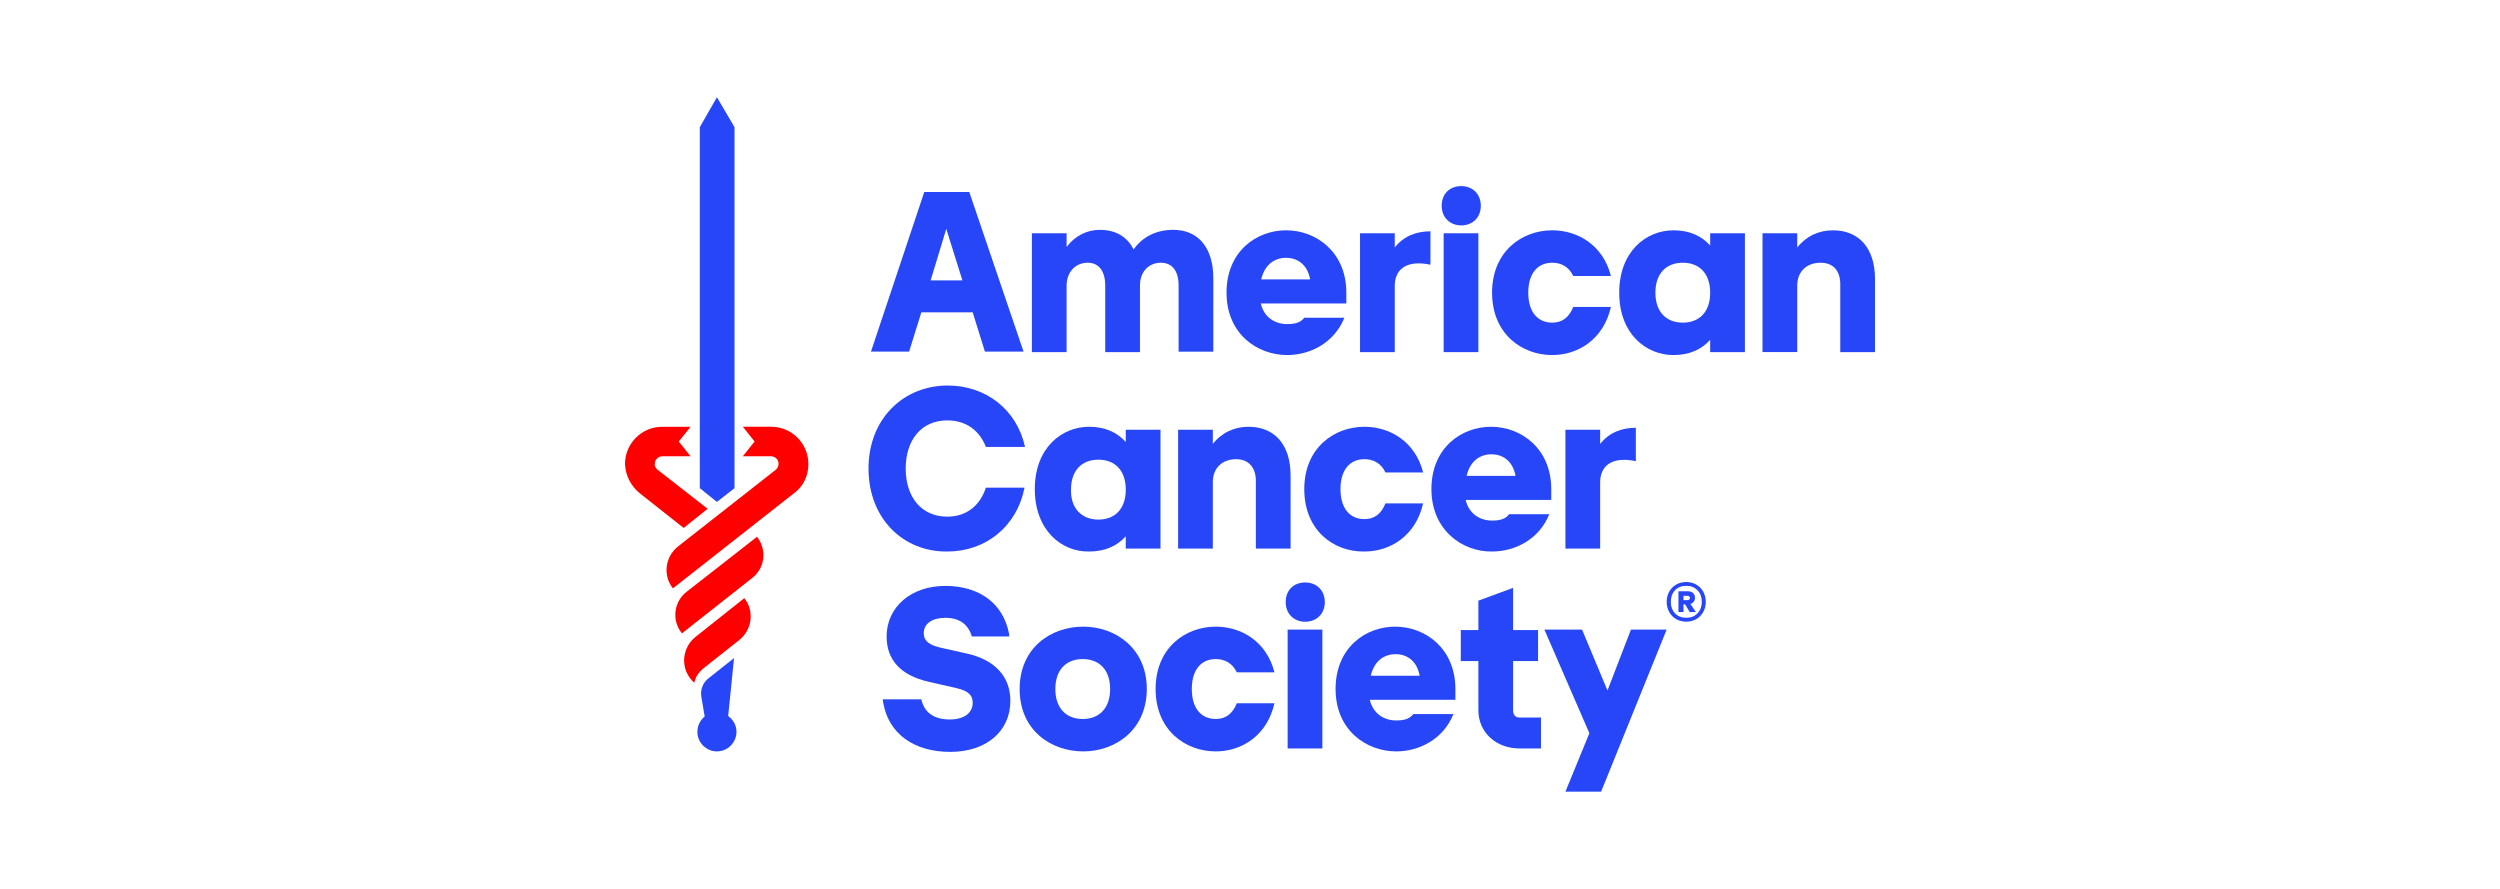 <svg xmlns="http://www.w3.org/2000/svg" fill="none" viewBox="0 0 180 64" height="64" width="180">
<g clip-path="url(#clip0_4953_2329)">
<path fill="#2746F8" d="M66.548 13.824H69.788L73.696 25.317H70.915L70.034 22.488H66.337L65.457 25.317H62.71L66.548 13.824ZM69.294 20.189L68.132 16.477L67.006 20.189H69.294Z"></path>
<path fill="#2746F8" d="M83.591 18.916C82.745 18.916 82.077 19.518 82.077 20.578V25.352H79.577V20.578C79.577 19.517 79.119 18.916 78.309 18.916C77.499 18.916 76.795 19.518 76.795 20.578V25.352H74.296V16.795H76.795V17.785C77.394 16.972 78.274 16.548 79.19 16.548C80.317 16.548 81.162 17.043 81.619 17.962C82.253 17.043 83.274 16.548 84.472 16.548C86.268 16.548 87.359 17.821 87.359 20.049V25.318H84.859V20.544C84.859 19.518 84.402 18.918 83.592 18.918L83.591 18.916Z"></path>
<path fill="#2746F8" d="M88.309 21.073C88.309 18.102 90.457 16.582 92.605 16.582C94.753 16.582 96.936 18.138 96.936 21.073V21.851H90.774C91.021 22.877 91.831 23.336 92.676 23.336C93.31 23.336 93.662 23.195 93.908 22.877H96.796C96.056 24.716 94.296 25.564 92.676 25.564C90.528 25.564 88.31 24.044 88.31 21.073H88.309ZM94.33 20.118C94.119 18.951 93.309 18.562 92.604 18.562C91.759 18.562 91.055 19.057 90.808 20.118H94.33Z"></path>
<path fill="#2746F8" d="M97.922 16.795H100.422V17.82C101.056 17.007 101.971 16.653 102.992 16.653V19.058C101.126 18.669 100.422 19.517 100.422 20.578V25.352H97.922V16.795Z"></path>
<path fill="#2746F8" d="M105.211 13.4C106.021 13.4 106.619 13.966 106.619 14.815C106.619 15.663 106.02 16.229 105.211 16.229C104.401 16.229 103.802 15.663 103.802 14.815C103.802 13.966 104.366 13.4 105.211 13.4ZM103.943 16.795H106.443V25.353H103.943V16.795Z"></path>
<path fill="#2746F8" d="M107.429 21.073C107.429 18.102 109.577 16.582 111.76 16.582C113.591 16.582 115.422 17.643 115.986 19.871H113.275C112.958 19.199 112.394 18.916 111.761 18.916C110.704 18.916 110.035 19.694 110.035 21.073C110.035 22.452 110.704 23.23 111.761 23.23C112.465 23.23 112.958 22.877 113.275 22.099H115.986C115.458 24.432 113.627 25.564 111.76 25.564C109.577 25.564 107.429 24.044 107.429 21.073Z"></path>
<path fill="#2746F8" d="M116.584 21.073C116.584 18.102 118.521 16.582 120.492 16.582C121.619 16.582 122.499 16.971 123.133 17.678V16.794H125.633V25.352H123.133V24.468C122.499 25.175 121.619 25.564 120.492 25.564C118.52 25.564 116.584 24.044 116.584 21.073ZM121.161 23.23C122.359 23.23 123.133 22.452 123.133 21.073C123.133 19.694 122.359 18.916 121.161 18.916C119.964 18.916 119.189 19.694 119.189 21.073C119.189 22.452 119.964 23.23 121.161 23.23Z"></path>
<path fill="#2746F8" d="M131.091 18.916C130.105 18.916 129.401 19.518 129.401 20.578V25.351H126.901V16.795H129.401V17.821C130.035 17.007 130.95 16.583 131.972 16.583C133.838 16.583 135 17.856 135 20.084V25.353H132.5V20.579C132.535 19.518 132.008 18.918 131.092 18.918V18.916H131.091Z"></path>
<path fill="#2746F8" d="M62.534 33.734C62.534 30.127 65.069 27.758 68.238 27.758C70.949 27.758 73.203 29.455 73.802 32.178H70.985C70.528 31.011 69.577 30.268 68.204 30.268C66.337 30.268 65.21 31.683 65.21 33.734C65.21 35.785 66.337 37.199 68.204 37.199C69.612 37.199 70.563 36.386 70.985 35.113H73.766C73.203 37.941 70.95 39.709 68.203 39.709C65.069 39.745 62.534 37.376 62.534 33.734Z"></path>
<path fill="#2746F8" d="M74.506 35.218C74.506 32.248 76.443 30.727 78.414 30.727C79.541 30.727 80.421 31.116 81.055 31.824V30.94H83.555V39.497H81.055V38.613C80.421 39.321 79.541 39.709 78.414 39.709C76.442 39.745 74.506 38.189 74.506 35.218ZM79.084 37.411C80.281 37.411 81.056 36.633 81.056 35.254C81.056 33.875 80.281 33.097 79.084 33.097C77.886 33.097 77.112 33.875 77.112 35.254C77.076 36.597 77.886 37.411 79.084 37.411Z"></path>
<path fill="#2746F8" d="M89.013 33.062C88.027 33.062 87.323 33.663 87.323 34.724V39.497H84.824V30.94H87.323V31.965C87.958 31.152 88.873 30.727 89.894 30.727C91.76 30.727 92.922 32.001 92.922 34.228V39.497H90.422V34.724C90.457 33.663 89.894 33.062 89.014 33.062H89.013Z"></path>
<path fill="#2746F8" d="M93.908 35.218C93.908 32.248 96.056 30.727 98.239 30.727C100.07 30.727 101.901 31.788 102.464 34.016H99.753C99.437 33.344 98.873 33.061 98.239 33.061C97.183 33.061 96.514 33.84 96.514 35.218C96.514 36.597 97.183 37.376 98.239 37.376C98.944 37.376 99.437 37.022 99.753 36.244H102.464C101.936 38.578 100.105 39.709 98.239 39.709C96.02 39.745 93.908 38.189 93.908 35.218Z"></path>
<path fill="#2746F8" d="M103.062 35.218C103.062 32.248 105.21 30.727 107.358 30.727C109.506 30.727 111.69 32.283 111.69 35.218V35.997H105.528C105.774 37.022 106.584 37.482 107.429 37.482C108.064 37.482 108.415 37.34 108.662 37.022H111.549C110.81 38.861 109.05 39.709 107.429 39.709C105.317 39.745 103.063 38.189 103.063 35.218H103.062ZM109.119 34.264C108.908 33.097 108.097 32.708 107.393 32.708C106.548 32.708 105.844 33.203 105.597 34.264H109.119Z"></path>
<path fill="#2746F8" d="M112.711 30.94H115.211V31.966C115.845 31.152 116.76 30.799 117.781 30.799V33.203C115.915 32.815 115.211 33.663 115.211 34.724V39.497H112.711V30.939V30.94Z"></path>
<path fill="#2746F8" d="M73.414 49.61C73.414 46.639 75.668 45.119 77.992 45.119C80.316 45.119 82.569 46.675 82.569 49.61C82.569 52.545 80.316 54.101 77.992 54.101C75.668 54.101 73.414 52.581 73.414 49.61ZM77.957 51.767C79.154 51.767 79.929 50.989 79.929 49.61C79.929 48.231 79.154 47.453 77.957 47.453C76.76 47.453 75.985 48.231 75.985 49.61C75.985 50.989 76.76 51.767 77.957 51.767Z"></path>
<path fill="#2746F8" d="M83.204 49.61C83.204 46.639 85.352 45.119 87.535 45.119C89.366 45.119 91.197 46.18 91.76 48.408H89.049C88.732 47.736 88.169 47.453 87.535 47.453C86.479 47.453 85.81 48.231 85.81 49.61C85.81 50.989 86.479 51.767 87.535 51.767C88.24 51.767 88.732 51.414 89.049 50.636H91.76C91.232 52.969 89.401 54.101 87.535 54.101C85.352 54.101 83.204 52.581 83.204 49.61Z"></path>
<path fill="#2746F8" d="M93.978 41.937C94.788 41.937 95.386 42.503 95.386 43.351C95.386 44.199 94.787 44.765 93.978 44.765C93.168 44.765 92.57 44.199 92.57 43.351C92.57 42.503 93.133 41.937 93.978 41.937ZM92.71 45.331H95.21V53.889H92.71V45.331Z"></path>
<path fill="#2746F8" d="M96.161 49.61C96.161 46.639 98.309 45.119 100.457 45.119C102.605 45.119 104.788 46.675 104.788 49.61V50.388H98.626C98.873 51.414 99.683 51.873 100.528 51.873C101.162 51.873 101.514 51.732 101.76 51.414H104.648C103.908 53.253 102.148 54.101 100.528 54.101C98.38 54.101 96.162 52.581 96.162 49.61H96.161ZM102.217 48.655C102.006 47.488 101.196 47.099 100.492 47.099C99.646 47.099 98.943 47.594 98.696 48.655H102.217Z"></path>
<path fill="#2746F8" d="M114.436 52.792L111.196 45.331H113.907L115.739 49.716L117.428 45.331H119.999L115.28 57H112.71L114.436 52.792V52.792Z"></path>
<path fill="#2746F8" d="M69.647 47.064L67.605 46.605C66.619 46.357 66.513 45.933 66.513 45.579C66.513 44.907 67.112 44.483 68.062 44.483C69.259 44.483 69.717 45.12 69.929 45.685L69.964 45.827H72.675L72.64 45.579C72.217 43.458 70.527 42.185 68.062 42.185C65.597 42.185 63.837 43.705 63.837 45.827C63.837 47.524 64.858 48.62 66.83 49.08L68.837 49.539C69.823 49.751 70.034 50.141 70.034 50.6C70.034 51.343 69.4 51.803 68.379 51.803C67.64 51.803 66.69 51.59 66.372 50.494L66.337 50.353H63.556L63.591 50.6C63.978 52.828 65.809 54.136 68.415 54.136C71.02 54.136 72.746 52.651 72.746 50.459C72.746 48.726 71.654 47.524 69.647 47.064Z"></path>
<path fill="#2746F8" d="M109.401 51.661C109.084 51.661 108.943 51.449 108.943 51.131V47.595H110.739V45.367H108.943V42.326L106.443 43.246V45.367H105.176V47.595H106.443V51.131C106.443 52.758 107.746 53.889 109.401 53.889H110.951V51.661H109.401Z"></path>
<path fill="#FF0000" d="M54.506 38.648L49.435 42.608C48.52 43.316 48.344 44.659 49.084 45.579V45.614L54.154 41.618C55.069 40.911 55.245 39.602 54.506 38.648V38.648Z"></path>
<path fill="#FF0000" d="M50.069 45.862C49.153 46.605 48.977 47.949 49.717 48.868C49.787 48.974 49.893 49.08 49.998 49.151C50.069 48.762 50.28 48.443 50.597 48.161L53.238 46.074C54.154 45.331 54.33 43.988 53.59 43.068L50.069 45.862V45.862Z"></path>
<path fill="#FF0000" d="M58.203 33.415C58.203 31.93 57.006 30.727 55.527 30.727H53.485L54.33 31.788L53.485 32.849H55.492C55.774 32.849 56.056 33.061 56.056 33.379C56.056 33.556 55.986 33.697 55.88 33.803L48.803 39.355C47.887 40.098 47.711 41.442 48.451 42.361L57.183 35.501C57.818 35.042 58.205 34.264 58.205 33.415H58.203Z"></path>
<path fill="#FF0000" d="M46.09 35.537L49.224 38.012L50.95 36.633L47.323 33.804C47.218 33.698 47.112 33.557 47.147 33.38C47.147 33.098 47.394 32.85 47.711 32.85H49.718L48.873 31.789L49.718 30.729H47.676C46.197 30.729 45 31.931 45 33.416C45.035 34.265 45.458 35.042 46.092 35.538H46.09V35.537Z"></path>
<path fill="#2746F8" d="M51.619 7L50.386 9.157V35.148L51.619 36.138L52.886 35.148V9.157L51.619 7Z"></path>
<path fill="#2746F8" d="M52.429 51.555L52.851 47.382L51.02 48.831C50.597 49.15 50.421 49.68 50.492 50.14L50.738 51.589C50.422 51.837 50.21 52.261 50.21 52.686C50.21 53.464 50.844 54.1 51.619 54.1C52.393 54.1 53.027 53.463 53.027 52.686C53.027 52.226 52.781 51.801 52.428 51.554L52.429 51.555Z"></path>
<path fill="#2746F8" d="M122.134 42.092C122.347 42.215 122.514 42.385 122.635 42.601C122.755 42.817 122.815 43.06 122.815 43.33C122.815 43.599 122.755 43.843 122.635 44.062C122.514 44.281 122.347 44.451 122.134 44.575C121.921 44.698 121.68 44.76 121.412 44.76C121.143 44.76 120.895 44.699 120.682 44.575C120.469 44.452 120.302 44.281 120.182 44.062C120.061 43.843 120.001 43.599 120.001 43.33C120.001 43.06 120.061 42.817 120.182 42.601C120.302 42.385 120.469 42.215 120.682 42.092C120.895 41.968 121.139 41.906 121.412 41.906C121.685 41.906 121.921 41.968 122.134 42.092ZM122.221 44.16C122.427 43.946 122.53 43.669 122.53 43.33C122.53 42.99 122.427 42.713 122.221 42.499C122.015 42.285 121.745 42.178 121.412 42.178C121.078 42.178 120.804 42.286 120.602 42.499C120.401 42.713 120.3 42.99 120.3 43.33C120.3 43.669 120.401 43.946 120.602 44.16C120.804 44.374 121.073 44.481 121.412 44.481C121.75 44.481 122.015 44.374 122.221 44.16ZM121.95 43.319C121.892 43.396 121.812 43.451 121.71 43.483L122.099 44.063L121.661 44.07L121.328 43.512H121.21V44.07H120.849V42.57H121.515C121.673 42.57 121.799 42.612 121.894 42.696C121.989 42.779 122.037 42.893 122.037 43.037C122.037 43.149 122.007 43.243 121.95 43.32V43.319ZM121.21 43.211H121.495C121.546 43.211 121.589 43.197 121.623 43.169C121.658 43.141 121.676 43.102 121.676 43.051C121.676 43 121.658 42.961 121.623 42.936C121.589 42.91 121.546 42.897 121.495 42.897H121.21V43.211Z"></path>
</g>
<defs>
<clipPath id="clip0_4953_2329">
<rect transform="translate(45 7)" fill="white" height="50" width="90"></rect>
</clipPath>
</defs>
</svg>
